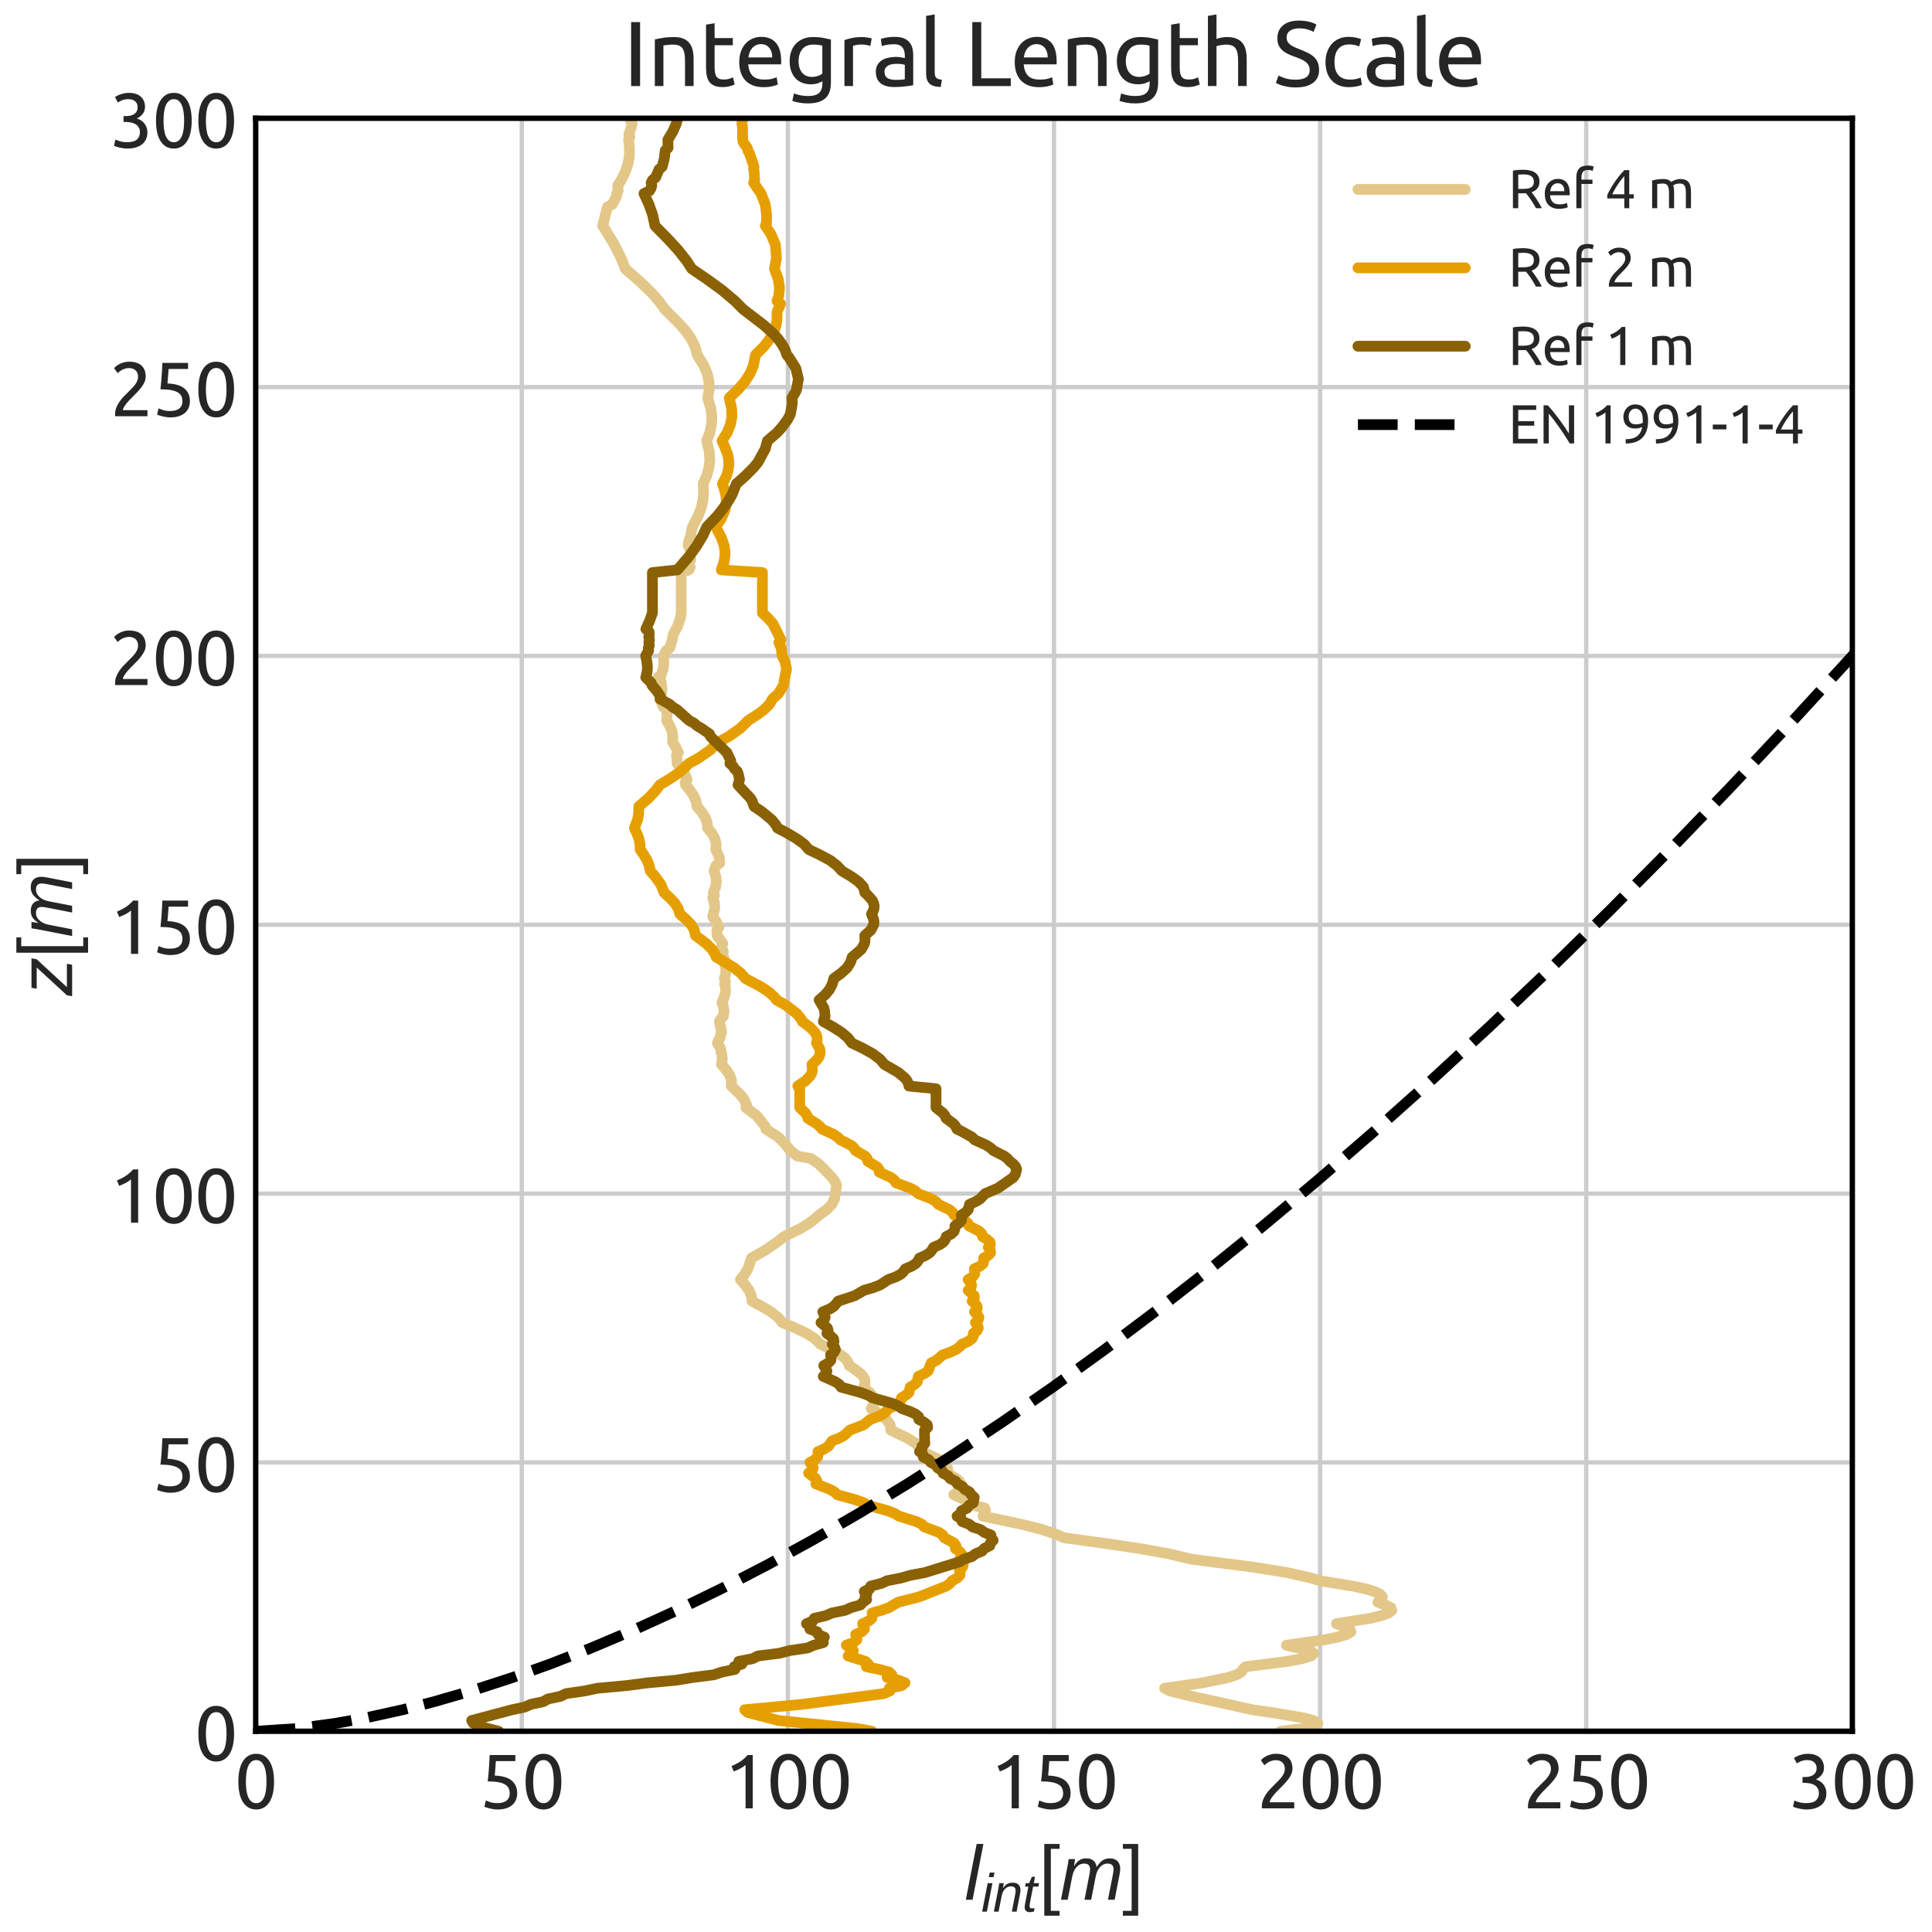 <?xml version="1.0" encoding="utf-8" standalone="no"?>
<!DOCTYPE svg PUBLIC "-//W3C//DTD SVG 1.1//EN"
  "http://www.w3.org/Graphics/SVG/1.1/DTD/svg11.dtd">
<svg xmlns:xlink="http://www.w3.org/1999/xlink" width="360pt" height="360pt" viewBox="0 0 360 360" xmlns="http://www.w3.org/2000/svg" version="1.1">
 <defs>
  <style type="text/css">*{stroke-linejoin: round; stroke-linecap: butt}</style>
 </defs>
 <g id="figure_1">
  <g id="patch_1">
   <path d="M 0 360 
L 360 360 
L 360 0 
L 0 0 
z
" style="fill: #ffffff"/>
  </g>
  <g id="axes_1">
   <g id="patch_2">
    <path d="M 47.644 322.594 
L 345.154 322.594 
L 345.154 22.036 
L 47.644 22.036 
z
" style="fill: #ffffff"/>
   </g>
   <g id="matplotlib.axis_1">
    <g id="xtick_1">
     <g id="line2d_1">
      <path d="M 47.644 322.594 
L 47.644 22.036 
" clip-path="url(#p29b3d9051a)" style="fill: none; stroke: #cccccc; stroke-width: 0.8; stroke-linecap: round"/>
     </g>
     <g id="line2d_2"/>
     <g id="text_1">
      <!-- 0 -->
      <g style="fill: #262626" transform="translate(43.696 336.957) scale(0.14 -0.14)">
       <defs>
        <path id="Ubuntu-30" d="M 320 2221 
Q 320 3334 713 3936 
Q 1107 4538 1805 4538 
Q 2502 4538 2896 3936 
Q 3290 3334 3290 2221 
Q 3290 1107 2896 505 
Q 2502 -96 1805 -96 
Q 1107 -96 713 505 
Q 320 1107 320 2221 
z
M 2662 2221 
Q 2662 2586 2620 2912 
Q 2579 3238 2480 3481 
Q 2381 3725 2214 3869 
Q 2048 4013 1805 4013 
Q 1562 4013 1395 3869 
Q 1229 3725 1129 3481 
Q 1030 3238 988 2912 
Q 947 2586 947 2221 
Q 947 1856 988 1529 
Q 1030 1203 1129 960 
Q 1229 717 1395 573 
Q 1562 429 1805 429 
Q 2048 429 2214 573 
Q 2381 717 2480 960 
Q 2579 1203 2620 1529 
Q 2662 1856 2662 2221 
z
" transform="scale(0.016)"/>
       </defs>
       <use xlink:href="#Ubuntu-30"/>
      </g>
     </g>
    </g>
    <g id="xtick_2">
     <g id="line2d_3">
      <path d="M 97.229 322.594 
L 97.229 22.036 
" clip-path="url(#p29b3d9051a)" style="fill: none; stroke: #cccccc; stroke-width: 0.8; stroke-linecap: round"/>
     </g>
     <g id="line2d_4"/>
     <g id="text_2">
      <!-- 50 -->
      <g style="fill: #262626" transform="translate(89.332 336.957) scale(0.14 -0.14)">
       <defs>
        <path id="Ubuntu-35" d="M 1274 2726 
Q 2240 2688 2691 2304 
Q 3142 1920 3142 1261 
Q 3142 966 3043 716 
Q 2944 467 2742 288 
Q 2541 109 2233 6 
Q 1926 -96 1504 -96 
Q 1338 -96 1165 -70 
Q 992 -45 845 -6 
Q 698 32 582 70 
Q 467 109 416 134 
L 531 653 
Q 640 602 886 518 
Q 1133 435 1491 435 
Q 1779 435 1974 499 
Q 2170 563 2291 672 
Q 2413 781 2467 925 
Q 2522 1069 2522 1229 
Q 2522 1472 2438 1661 
Q 2355 1850 2144 1978 
Q 1933 2106 1581 2173 
Q 1229 2240 691 2240 
Q 730 2554 752 2829 
Q 774 3104 793 3366 
Q 813 3629 825 3888 
Q 838 4147 851 4435 
L 2989 4435 
L 2989 3930 
L 1370 3930 
Q 1363 3834 1350 3670 
Q 1338 3507 1325 3331 
Q 1312 3155 1299 2988 
Q 1286 2822 1274 2726 
z
" transform="scale(0.016)"/>
       </defs>
       <use xlink:href="#Ubuntu-35"/>
       <use xlink:href="#Ubuntu-30" transform="translate(56.4 0)"/>
      </g>
     </g>
    </g>
    <g id="xtick_3">
     <g id="line2d_5">
      <path d="M 146.814 322.594 
L 146.814 22.036 
" clip-path="url(#p29b3d9051a)" style="fill: none; stroke: #cccccc; stroke-width: 0.8; stroke-linecap: round"/>
     </g>
     <g id="line2d_6"/>
     <g id="text_3">
      <!-- 100 -->
      <g style="fill: #262626" transform="translate(134.969 336.957) scale(0.14 -0.14)">
       <defs>
        <path id="Ubuntu-31" d="M 595 3520 
Q 960 3661 1305 3881 
Q 1651 4102 1939 4435 
L 2362 4435 
L 2362 0 
L 1766 0 
L 1766 3610 
Q 1690 3539 1578 3462 
Q 1466 3386 1334 3315 
Q 1203 3245 1059 3181 
Q 915 3117 781 3072 
L 595 3520 
z
" transform="scale(0.016)"/>
       </defs>
       <use xlink:href="#Ubuntu-31"/>
       <use xlink:href="#Ubuntu-30" transform="translate(56.4 0)"/>
       <use xlink:href="#Ubuntu-30" transform="translate(112.8 0)"/>
      </g>
     </g>
    </g>
    <g id="xtick_4">
     <g id="line2d_7">
      <path d="M 196.399 322.594 
L 196.399 22.036 
" clip-path="url(#p29b3d9051a)" style="fill: none; stroke: #cccccc; stroke-width: 0.8; stroke-linecap: round"/>
     </g>
     <g id="line2d_8"/>
     <g id="text_4">
      <!-- 150 -->
      <g style="fill: #262626" transform="translate(184.554 336.957) scale(0.14 -0.14)">
       <use xlink:href="#Ubuntu-31"/>
       <use xlink:href="#Ubuntu-35" transform="translate(56.4 0)"/>
       <use xlink:href="#Ubuntu-30" transform="translate(112.8 0)"/>
      </g>
     </g>
    </g>
    <g id="xtick_5">
     <g id="line2d_9">
      <path d="M 245.984 322.594 
L 245.984 22.036 
" clip-path="url(#p29b3d9051a)" style="fill: none; stroke: #cccccc; stroke-width: 0.8; stroke-linecap: round"/>
     </g>
     <g id="line2d_10"/>
     <g id="text_5">
      <!-- 200 -->
      <g style="fill: #262626" transform="translate(234.139 336.957) scale(0.14 -0.14)">
       <defs>
        <path id="Ubuntu-32" d="M 2989 3302 
Q 2989 3072 2896 2857 
Q 2803 2643 2649 2435 
Q 2496 2227 2304 2025 
Q 2112 1824 1920 1632 
Q 1811 1523 1667 1376 
Q 1523 1229 1395 1069 
Q 1267 909 1180 761 
Q 1094 614 1094 506 
L 3136 506 
L 3136 0 
L 448 0 
Q 442 38 442 76 
Q 442 115 442 147 
Q 442 448 541 707 
Q 640 966 800 1196 
Q 960 1427 1158 1632 
Q 1357 1837 1549 2029 
Q 1709 2182 1853 2332 
Q 1997 2483 2109 2633 
Q 2221 2784 2288 2944 
Q 2355 3104 2355 3283 
Q 2355 3475 2294 3609 
Q 2234 3744 2131 3833 
Q 2029 3923 1891 3964 
Q 1754 4006 1600 4006 
Q 1414 4006 1260 3955 
Q 1107 3904 985 3837 
Q 864 3770 781 3696 
Q 698 3622 653 3584 
L 358 4006 
Q 416 4070 531 4163 
Q 646 4256 806 4339 
Q 966 4422 1164 4480 
Q 1363 4538 1594 4538 
Q 2291 4538 2640 4214 
Q 2989 3891 2989 3302 
z
" transform="scale(0.016)"/>
       </defs>
       <use xlink:href="#Ubuntu-32"/>
       <use xlink:href="#Ubuntu-30" transform="translate(56.4 0)"/>
       <use xlink:href="#Ubuntu-30" transform="translate(112.8 0)"/>
      </g>
     </g>
    </g>
    <g id="xtick_6">
     <g id="line2d_11">
      <path d="M 295.569 322.594 
L 295.569 22.036 
" clip-path="url(#p29b3d9051a)" style="fill: none; stroke: #cccccc; stroke-width: 0.8; stroke-linecap: round"/>
     </g>
     <g id="line2d_12"/>
     <g id="text_6">
      <!-- 250 -->
      <g style="fill: #262626" transform="translate(283.724 336.957) scale(0.14 -0.14)">
       <use xlink:href="#Ubuntu-32"/>
       <use xlink:href="#Ubuntu-35" transform="translate(56.4 0)"/>
       <use xlink:href="#Ubuntu-30" transform="translate(112.8 0)"/>
      </g>
     </g>
    </g>
    <g id="xtick_7">
     <g id="line2d_13">
      <path d="M 345.154 322.594 
L 345.154 22.036 
" clip-path="url(#p29b3d9051a)" style="fill: none; stroke: #cccccc; stroke-width: 0.8; stroke-linecap: round"/>
     </g>
     <g id="line2d_14"/>
     <g id="text_7">
      <!-- 300 -->
      <g style="fill: #262626" transform="translate(333.309 336.957) scale(0.14 -0.14)">
       <defs>
        <path id="Ubuntu-33" d="M 1446 435 
Q 2016 435 2262 659 
Q 2509 883 2509 1261 
Q 2509 1504 2406 1670 
Q 2304 1837 2137 1936 
Q 1971 2035 1750 2076 
Q 1530 2118 1299 2118 
L 1146 2118 
L 1146 2605 
L 1357 2605 
Q 1517 2605 1686 2637 
Q 1856 2669 1997 2752 
Q 2138 2835 2227 2979 
Q 2317 3123 2317 3341 
Q 2317 3520 2253 3648 
Q 2189 3776 2083 3859 
Q 1978 3942 1840 3977 
Q 1702 4013 1549 4013 
Q 1242 4013 1027 3923 
Q 813 3834 666 3738 
L 435 4192 
Q 512 4243 630 4304 
Q 749 4365 896 4416 
Q 1043 4467 1212 4502 
Q 1382 4538 1568 4538 
Q 1920 4538 2176 4451 
Q 2432 4365 2598 4208 
Q 2765 4051 2848 3836 
Q 2931 3622 2931 3373 
Q 2931 3027 2732 2780 
Q 2534 2534 2253 2406 
Q 2426 2355 2586 2259 
Q 2746 2163 2864 2016 
Q 2982 1869 3056 1677 
Q 3130 1485 3130 1248 
Q 3130 960 3030 713 
Q 2931 467 2723 288 
Q 2515 109 2201 6 
Q 1888 -96 1459 -96 
Q 1293 -96 1117 -70 
Q 941 -45 787 -6 
Q 634 32 518 70 
Q 403 109 352 134 
L 467 653 
Q 576 602 829 518 
Q 1082 435 1446 435 
z
" transform="scale(0.016)"/>
       </defs>
       <use xlink:href="#Ubuntu-33"/>
       <use xlink:href="#Ubuntu-30" transform="translate(56.4 0)"/>
       <use xlink:href="#Ubuntu-30" transform="translate(112.8 0)"/>
      </g>
     </g>
    </g>
    <g id="text_8">
     <!-- $ l_{int} [m]$ -->
     <g style="fill: #262626" transform="translate(179.739 354.06) scale(0.14 -0.14)">
      <defs>
       <path id="LiberationSans-Italic-6c" d="M 103 0 
L 1003 4638 
L 1566 4638 
L 663 0 
L 103 0 
z
" transform="scale(0.016)"/>
       <path id="LiberationSans-Italic-69" d="M 897 4100 
L 1003 4638 
L 1566 4638 
L 1459 4100 
L 897 4100 
z
M 103 0 
L 759 3381 
L 1322 3381 
L 663 0 
L 103 0 
z
" transform="scale(0.016)"/>
       <path id="LiberationSans-Italic-6e" d="M 2241 0 
L 2634 2016 
Q 2691 2291 2691 2484 
Q 2691 3006 2131 3006 
Q 1738 3006 1438 2706 
Q 1138 2406 1038 1894 
L 669 0 
L 106 0 
L 625 2659 
Q 688 2956 747 3381 
L 1278 3381 
Q 1278 3347 1245 3139 
Q 1213 2931 1191 2803 
L 1200 2803 
Q 1459 3163 1720 3302 
Q 1981 3441 2341 3441 
Q 2803 3441 3036 3212 
Q 3269 2984 3269 2553 
Q 3269 2353 3203 2041 
L 2806 0 
L 2241 0 
z
" transform="scale(0.016)"/>
       <path id="LiberationSans-Italic-74" d="M 859 -63 
Q 594 -63 442 96 
Q 291 256 291 519 
Q 291 691 338 925 
L 731 2972 
L 341 2972 
L 422 3381 
L 819 3381 
L 1147 4138 
L 1522 4138 
L 1375 3381 
L 2000 3381 
L 1919 2972 
L 1294 2972 
L 903 956 
Q 866 769 866 659 
Q 866 384 1147 384 
Q 1278 384 1459 428 
L 1400 13 
Q 1091 -63 859 -63 
z
" transform="scale(0.016)"/>
       <path id="LiberationSans-5b" d="M 456 -1328 
L 456 4638 
L 1728 4638 
L 1728 4234 
L 1000 4234 
L 1000 -925 
L 1728 -925 
L 1728 -1328 
L 456 -1328 
z
" transform="scale(0.016)"/>
       <path id="LiberationSans-Italic-6d" d="M 2063 0 
L 2450 1981 
Q 2528 2372 2528 2525 
Q 2528 2759 2409 2882 
Q 2291 3006 2022 3006 
Q 1659 3006 1389 2697 
Q 1119 2388 1034 1888 
L 666 0 
L 106 0 
L 625 2659 
Q 688 2956 747 3381 
L 1278 3381 
Q 1278 3347 1245 3139 
Q 1213 2931 1191 2803 
L 1200 2803 
Q 1428 3159 1658 3300 
Q 1888 3441 2206 3441 
Q 2584 3441 2806 3255 
Q 3028 3069 3072 2716 
Q 3331 3122 3582 3281 
Q 3834 3441 4159 3441 
Q 4581 3441 4807 3212 
Q 5034 2984 5034 2553 
Q 5034 2353 4969 2041 
L 4572 0 
L 4016 0 
L 4403 1981 
Q 4481 2372 4481 2525 
Q 4481 2759 4362 2882 
Q 4244 3006 3975 3006 
Q 3613 3006 3344 2701 
Q 3075 2397 2988 1897 
L 2619 0 
L 2063 0 
z
" transform="scale(0.016)"/>
       <path id="LiberationSans-5d" d="M 50 -1328 
L 50 -925 
L 778 -925 
L 778 4234 
L 50 4234 
L 50 4638 
L 1322 4638 
L 1322 -1328 
L 50 -1328 
z
" transform="scale(0.016)"/>
      </defs>
      <use xlink:href="#LiberationSans-Italic-6c" transform="translate(0 0.531)"/>
      <use xlink:href="#LiberationSans-Italic-69" transform="translate(22.217 -15.317) scale(0.7)"/>
      <use xlink:href="#LiberationSans-Italic-6e" transform="translate(37.769 -15.317) scale(0.7)"/>
      <use xlink:href="#LiberationSans-Italic-74" transform="translate(76.699 -15.317) scale(0.7)"/>
      <use xlink:href="#LiberationSans-5b" transform="translate(98.789 0.531)"/>
      <use xlink:href="#LiberationSans-Italic-6d" transform="translate(126.572 0.531)"/>
      <use xlink:href="#LiberationSans-5d" transform="translate(209.873 0.531)"/>
     </g>
    </g>
   </g>
   <g id="matplotlib.axis_2">
    <g id="ytick_1">
     <g id="line2d_15">
      <path d="M 47.644 322.594 
L 345.154 322.594 
" clip-path="url(#p29b3d9051a)" style="fill: none; stroke: #cccccc; stroke-width: 0.8; stroke-linecap: round"/>
     </g>
     <g id="line2d_16"/>
     <g id="text_9">
      <!-- 0 -->
      <g style="fill: #262626" transform="translate(36.247 328.025) scale(0.14 -0.14)">
       <use xlink:href="#Ubuntu-30"/>
      </g>
     </g>
    </g>
    <g id="ytick_2">
     <g id="line2d_17">
      <path d="M 47.644 272.501 
L 345.154 272.501 
" clip-path="url(#p29b3d9051a)" style="fill: none; stroke: #cccccc; stroke-width: 0.8; stroke-linecap: round"/>
     </g>
     <g id="line2d_18"/>
     <g id="text_10">
      <!-- 50 -->
      <g style="fill: #262626" transform="translate(28.35 277.932) scale(0.14 -0.14)">
       <use xlink:href="#Ubuntu-35"/>
       <use xlink:href="#Ubuntu-30" transform="translate(56.4 0)"/>
      </g>
     </g>
    </g>
    <g id="ytick_3">
     <g id="line2d_19">
      <path d="M 47.644 222.408 
L 345.154 222.408 
" clip-path="url(#p29b3d9051a)" style="fill: none; stroke: #cccccc; stroke-width: 0.8; stroke-linecap: round"/>
     </g>
     <g id="line2d_20"/>
     <g id="text_11">
      <!-- 100 -->
      <g style="fill: #262626" transform="translate(20.453 227.839) scale(0.14 -0.14)">
       <use xlink:href="#Ubuntu-31"/>
       <use xlink:href="#Ubuntu-30" transform="translate(56.4 0)"/>
       <use xlink:href="#Ubuntu-30" transform="translate(112.8 0)"/>
      </g>
     </g>
    </g>
    <g id="ytick_4">
     <g id="line2d_21">
      <path d="M 47.644 172.315 
L 345.154 172.315 
" clip-path="url(#p29b3d9051a)" style="fill: none; stroke: #cccccc; stroke-width: 0.8; stroke-linecap: round"/>
     </g>
     <g id="line2d_22"/>
     <g id="text_12">
      <!-- 150 -->
      <g style="fill: #262626" transform="translate(20.453 177.746) scale(0.14 -0.14)">
       <use xlink:href="#Ubuntu-31"/>
       <use xlink:href="#Ubuntu-35" transform="translate(56.4 0)"/>
       <use xlink:href="#Ubuntu-30" transform="translate(112.8 0)"/>
      </g>
     </g>
    </g>
    <g id="ytick_5">
     <g id="line2d_23">
      <path d="M 47.644 122.222 
L 345.154 122.222 
" clip-path="url(#p29b3d9051a)" style="fill: none; stroke: #cccccc; stroke-width: 0.8; stroke-linecap: round"/>
     </g>
     <g id="line2d_24"/>
     <g id="text_13">
      <!-- 200 -->
      <g style="fill: #262626" transform="translate(20.453 127.653) scale(0.14 -0.14)">
       <use xlink:href="#Ubuntu-32"/>
       <use xlink:href="#Ubuntu-30" transform="translate(56.4 0)"/>
       <use xlink:href="#Ubuntu-30" transform="translate(112.8 0)"/>
      </g>
     </g>
    </g>
    <g id="ytick_6">
     <g id="line2d_25">
      <path d="M 47.644 72.129 
L 345.154 72.129 
" clip-path="url(#p29b3d9051a)" style="fill: none; stroke: #cccccc; stroke-width: 0.8; stroke-linecap: round"/>
     </g>
     <g id="line2d_26"/>
     <g id="text_14">
      <!-- 250 -->
      <g style="fill: #262626" transform="translate(20.453 77.56) scale(0.14 -0.14)">
       <use xlink:href="#Ubuntu-32"/>
       <use xlink:href="#Ubuntu-35" transform="translate(56.4 0)"/>
       <use xlink:href="#Ubuntu-30" transform="translate(112.8 0)"/>
      </g>
     </g>
    </g>
    <g id="ytick_7">
     <g id="line2d_27">
      <path d="M 47.644 22.036 
L 345.154 22.036 
" clip-path="url(#p29b3d9051a)" style="fill: none; stroke: #cccccc; stroke-width: 0.8; stroke-linecap: round"/>
     </g>
     <g id="line2d_28"/>
     <g id="text_15">
      <!-- 300 -->
      <g style="fill: #262626" transform="translate(20.453 27.468) scale(0.14 -0.14)">
       <use xlink:href="#Ubuntu-33"/>
       <use xlink:href="#Ubuntu-30" transform="translate(56.4 0)"/>
       <use xlink:href="#Ubuntu-30" transform="translate(112.8 0)"/>
      </g>
     </g>
    </g>
    <g id="text_16">
     <!-- $ z [m] $ -->
     <g style="fill: #262626" transform="translate(13.513 185.545) rotate(-90) scale(0.14 -0.14)">
      <defs>
       <path id="LiberationSans-Italic-7a" d="M -38 0 
L 34 428 
L 2353 2947 
L 584 2947 
L 663 3381 
L 3113 3381 
L 3038 2953 
L 719 434 
L 2659 434 
L 2581 0 
L -38 0 
z
" transform="scale(0.016)"/>
      </defs>
      <use xlink:href="#LiberationSans-Italic-7a" transform="translate(0 0.531)"/>
      <use xlink:href="#LiberationSans-5b" transform="translate(50 0.531)"/>
      <use xlink:href="#LiberationSans-Italic-6d" transform="translate(77.783 0.531)"/>
      <use xlink:href="#LiberationSans-5d" transform="translate(161.084 0.531)"/>
     </g>
    </g>
   </g>
   <g id="line2d_29">
    <path d="M 238.641 322.594 
L 242.82 322.093 
L 245.024 321.592 
L 245.569 321.091 
L 244.762 320.59 
L 242.866 320.089 
L 236.832 319.087 
L 233.362 318.586 
L 222.073 316.081 
L 217.986 315.08 
L 217.005 314.579 
L 224.078 313.577 
L 228.893 312.575 
L 230.398 312.074 
L 231.287 311.573 
L 231.582 311.072 
L 232.09 310.571 
L 239.921 309.569 
L 242.612 309.068 
L 244.284 308.567 
L 244.793 308.067 
L 244.065 307.566 
L 239.706 306.564 
L 246.72 305.562 
L 249.25 305.061 
L 250.914 304.56 
L 251.722 304.059 
L 251.494 303.558 
L 249.029 302.556 
L 255.299 301.554 
L 257.379 301.054 
L 258.777 300.553 
L 259.354 300.052 
L 259.147 299.551 
L 258.118 299.05 
L 256.742 298.549 
L 257.358 298.048 
L 257.588 297.547 
L 257.157 297.046 
L 256.095 296.545 
L 254.383 296.044 
L 252.032 295.543 
L 245.884 294.541 
L 244.318 294.041 
L 239.871 293.039 
L 233.693 292.037 
L 222.029 290.534 
L 217.791 289.532 
L 212.21 288.53 
L 205.436 287.528 
L 198.204 286.527 
L 197.16 286.026 
L 194.256 285.024 
L 190.3 284.022 
L 183.158 282.519 
L 183.515 282.018 
L 183.627 281.517 
L 183.484 281.016 
L 181.441 280.515 
L 180.766 280.015 
L 179.884 279.514 
L 177.704 278.512 
L 178.422 278.011 
L 178.894 277.51 
L 179.112 277.009 
L 179.036 276.508 
L 178.736 276.007 
L 178.176 275.506 
L 176.494 274.504 
L 176.632 274.003 
L 176.53 273.502 
L 176.216 273.002 
L 175.694 272.501 
L 174.997 272 
L 172.954 270.998 
L 171.88 270.497 
L 171.637 269.996 
L 170.704 268.994 
L 169.13 267.992 
L 165.973 266.489 
L 165.991 265.989 
L 165.864 265.488 
L 165.158 264.486 
L 163.912 263.484 
L 162.348 262.482 
L 162.86 261.48 
L 162.88 260.979 
L 162.762 260.478 
L 162.471 259.977 
L 162.041 259.476 
L 160.904 258.475 
L 161.121 257.974 
L 161.19 257.473 
L 161.094 256.972 
L 160.816 256.471 
L 160.384 255.97 
L 159.02 254.968 
L 158.235 254.467 
L 158.089 253.966 
L 157.785 253.465 
L 157.322 252.964 
L 155.913 251.962 
L 153.904 250.961 
L 152.839 250.46 
L 151.861 249.458 
L 150.303 248.456 
L 148.192 247.454 
L 145.783 246.452 
L 144.946 245.45 
L 143.672 244.449 
L 141.987 243.447 
L 140.123 242.445 
L 140.007 241.443 
L 139.579 240.441 
L 138.84 239.439 
L 137.969 238.437 
L 138.762 237.436 
L 139.345 236.434 
L 139.71 235.432 
L 139.999 234.43 
L 142.645 232.927 
L 144.822 231.424 
L 146.079 230.423 
L 149.169 228.92 
L 150.797 227.918 
L 152.062 226.916 
L 152.613 226.415 
L 154.025 225.413 
L 154.996 224.411 
L 155.507 223.41 
L 155.882 220.905 
L 155.726 220.404 
L 155.039 219.402 
L 153.592 217.899 
L 152.578 216.897 
L 151.144 215.896 
L 148.521 215.395 
L 147.282 214.393 
L 146.036 212.89 
L 145.025 211.888 
L 142.695 210.385 
L 142.592 209.884 
L 140.995 207.881 
L 138.973 206.378 
L 139.113 205.877 
L 138.671 204.875 
L 137.846 203.873 
L 136.277 202.371 
L 136.309 201.369 
L 135.989 200.367 
L 135.321 199.365 
L 134.435 198.363 
L 134.604 197.361 
L 134.48 196.359 
L 134.307 195.858 
L 134.269 195.357 
L 133.669 194.356 
L 133.857 193.855 
L 134.198 193.354 
L 134.248 192.853 
L 134.472 192.352 
L 134.045 190.348 
L 134.304 189.847 
L 134.791 189.346 
L 134.923 188.344 
L 134.73 187.343 
L 134.515 186.842 
L 134.933 185.84 
L 135.209 184.838 
L 135.158 183.836 
L 135.011 183.335 
L 135.178 182.834 
L 134.968 182.333 
L 135.252 181.331 
L 135.22 180.33 
L 134.876 179.328 
L 135.017 178.827 
L 134.738 178.326 
L 134.765 177.324 
L 134.49 176.322 
L 134.693 175.821 
L 133.612 174.318 
L 133.581 173.317 
L 133.944 172.816 
L 133.505 171.814 
L 132.792 170.812 
L 133.177 169.309 
L 133.134 168.307 
L 132.818 167.305 
L 133.126 166.805 
L 132.906 166.304 
L 133.337 165.302 
L 133.491 164.3 
L 133.366 163.298 
L 133.049 162.296 
L 133.413 161.294 
L 134.13 160.793 
L 134.03 159.792 
L 133.612 158.79 
L 133.366 158.289 
L 133.457 157.287 
L 133.217 156.285 
L 132.646 155.283 
L 131.844 154.281 
L 131.765 153.279 
L 131.394 152.278 
L 130.733 151.276 
L 129.874 150.274 
L 129.696 149.272 
L 129.264 148.27 
L 128.585 147.268 
L 127.744 146.266 
L 127.657 145.766 
L 128.042 145.265 
L 127.594 144.263 
L 126.935 143.261 
L 126.162 142.259 
L 126.138 141.257 
L 126.04 140.756 
L 126.416 140.255 
L 125.934 139.253 
L 125.312 138.252 
L 125.388 137.25 
L 125.212 136.248 
L 124.789 135.246 
L 124.207 134.244 
L 124.316 133.242 
L 124.2 132.24 
L 123.604 131.739 
L 122.969 130.237 
L 123.261 129.235 
L 123.348 128.233 
L 123.226 127.231 
L 123.088 126.73 
L 122.603 126.229 
L 123.207 125.728 
L 123.539 124.726 
L 123.689 123.725 
L 123.632 122.222 
L 124.145 121.22 
L 124.811 120.719 
L 125.265 119.216 
L 125.439 118.214 
L 126.247 116.712 
L 126.769 115.209 
L 126.935 114.207 
L 126.935 106.693 
L 128.367 106.192 
L 128.607 105.691 
L 128.331 105.19 
L 128.73 104.188 
L 128.458 103.687 
L 128.753 102.686 
L 128.242 101.684 
L 128.255 101.183 
L 128.711 99.68 
L 129.015 98.177 
L 130.084 96.173 
L 130.652 94.671 
L 130.997 93.168 
L 131.105 91.665 
L 131.021 90.162 
L 131.681 88.66 
L 132.101 87.157 
L 132.262 85.654 
L 132.158 84.151 
L 131.681 82.147 
L 132.25 80.645 
L 132.574 79.142 
L 132.644 77.639 
L 132.456 76.136 
L 131.868 74.133 
L 132.131 72.63 
L 132.105 71.127 
L 131.775 69.624 
L 131.147 68.121 
L 130.229 66.619 
L 129.908 66.118 
L 129.512 64.615 
L 128.781 63.112 
L 127.725 61.609 
L 126.357 60.107 
L 123.857 57.602 
L 122.772 56.099 
L 121.453 54.596 
L 119.385 52.593 
L 116.514 50.088 
L 115.733 48.084 
L 114.468 45.58 
L 112.643 42.574 
L 112.297 42.073 
L 113.194 38.567 
L 114.095 38.066 
L 114.882 36.563 
L 114.891 36.062 
L 115.183 35.561 
L 115.115 34.559 
L 115.761 33.557 
L 116.5 32.055 
L 117.006 30.552 
L 117.271 29.049 
L 117.291 27.546 
L 117.131 26.043 
L 117.37 25.542 
L 117.18 25.042 
L 117.677 23.539 
L 117.793 23.038 
L 117.514 22.537 
L 117.628 21.034 
L 117.507 19.531 
L 117.415 19.03 
L 116.979 18.529 
L 116.905 18.029 
L 117.568 16.526 
L 117.462 16.025 
L 117.761 15.023 
L 117.625 14.522 
L 117.721 14.021 
L 117.577 13.52 
L 117.267 13.019 
L 117.675 11.516 
L 117.945 10.014 
L 119.255 8.01 
L 120.284 6.006 
L 120.842 4.503 
L 121.191 3.001 
L 121.361 1.999 
L 122.896 -0.005 
L 123.555 -1 
L 123.555 -1 
" clip-path="url(#p29b3d9051a)" style="fill: none; stroke: #e3c789; stroke-width: 2; stroke-linecap: round"/>
   </g>
   <g id="line2d_30">
    <path d="M 162.452 322.594 
L 159.714 322.093 
L 145.066 320.59 
L 139.292 319.087 
L 138.765 318.586 
L 149.438 317.584 
L 164.687 315.581 
L 165.822 315.08 
L 165.711 314.579 
L 168.043 314.078 
L 168.636 313.577 
L 167.409 313.076 
L 165.315 312.575 
L 166.2 312.074 
L 165.695 311.573 
L 163.871 311.072 
L 161.428 310.571 
L 161.809 310.07 
L 161.263 309.569 
L 158.046 308.567 
L 158.847 308.067 
L 159.004 307.566 
L 157.695 306.564 
L 158.995 306.063 
L 159.659 305.562 
L 159.638 305.061 
L 159.43 304.56 
L 160.577 304.059 
L 161.076 303.558 
L 161.029 303.057 
L 160.728 302.556 
L 161.866 302.055 
L 162.463 301.554 
L 162.557 301.054 
L 162.508 300.553 
L 164.291 300.052 
L 165.65 299.551 
L 167.346 298.549 
L 171.295 297.547 
L 176.323 295.543 
L 177.029 295.042 
L 177.433 294.541 
L 178.352 294.041 
L 178.852 293.54 
L 178.918 293.039 
L 178.759 292.538 
L 179.327 292.037 
L 179.494 291.536 
L 179.267 291.035 
L 178.838 290.534 
L 179.222 290.033 
L 179.193 289.532 
L 178.703 289.031 
L 178.01 288.53 
L 178.123 288.029 
L 177.79 287.528 
L 175.936 286.527 
L 175.661 286.026 
L 174.93 285.525 
L 172.24 284.523 
L 171.768 284.022 
L 170.731 283.521 
L 167.537 282.519 
L 166.715 282.018 
L 165.444 281.517 
L 161.825 280.515 
L 160.901 280.015 
L 159.582 279.514 
L 156.019 278.512 
L 155.503 278.011 
L 154.621 277.51 
L 152.033 276.508 
L 152.224 276.007 
L 152.004 275.506 
L 150.671 274.504 
L 151.321 274.003 
L 151.534 273.502 
L 151.302 273.002 
L 150.925 272.501 
L 151.841 272 
L 152.346 271.499 
L 152.435 270.998 
L 152.405 270.497 
L 153.565 269.996 
L 154.355 269.495 
L 155.027 268.493 
L 156.342 267.992 
L 157.268 267.491 
L 158.356 266.489 
L 160.935 265.488 
L 162.179 264.486 
L 163.562 263.985 
L 164.561 263.484 
L 165.157 262.983 
L 165.551 262.482 
L 166.66 261.981 
L 167.387 261.48 
L 167.829 260.979 
L 167.968 260.478 
L 168.781 259.977 
L 169.369 259.476 
L 169.598 258.475 
L 170.427 257.974 
L 170.918 257.473 
L 171.124 256.471 
L 172.205 255.97 
L 172.934 255.469 
L 173.515 253.966 
L 174.513 253.465 
L 175.67 252.463 
L 177.066 251.962 
L 178.131 251.462 
L 178.812 250.961 
L 179.291 250.46 
L 180.4 249.959 
L 181.097 249.458 
L 181.37 248.957 
L 181.368 248.456 
L 182.056 247.955 
L 182.295 247.454 
L 182.117 246.953 
L 181.764 246.452 
L 182.272 245.951 
L 182.41 245.45 
L 182.077 244.949 
L 181.584 244.449 
L 182.052 243.948 
L 182.085 243.447 
L 181.725 242.946 
L 181.149 242.445 
L 181.557 241.944 
L 181.522 241.443 
L 180.41 240.441 
L 180.927 239.94 
L 181.039 239.439 
L 180.788 238.938 
L 180.388 238.437 
L 181.222 237.936 
L 181.61 237.436 
L 181.642 236.935 
L 181.561 236.434 
L 182.598 235.933 
L 183.199 235.432 
L 183.307 234.931 
L 183.286 234.43 
L 184.151 233.929 
L 184.58 233.428 
L 184.52 232.927 
L 184.157 232.426 
L 184.551 231.925 
L 184.458 231.424 
L 183.884 230.923 
L 183.074 230.423 
L 182.969 229.922 
L 182.481 229.421 
L 180.515 228.419 
L 180.338 227.918 
L 179.748 227.417 
L 177.777 226.415 
L 177.52 225.914 
L 176.929 225.413 
L 174.833 224.411 
L 174.424 223.91 
L 173.607 223.41 
L 171.087 222.408 
L 170.552 221.907 
L 169.633 221.406 
L 166.949 220.404 
L 166.66 219.903 
L 165.996 219.402 
L 163.832 218.4 
L 163.783 217.899 
L 163.388 217.398 
L 161.71 216.397 
L 161.595 215.896 
L 161.152 215.395 
L 159.407 214.393 
L 159.134 213.892 
L 158.54 213.391 
L 156.575 212.389 
L 156.09 211.888 
L 155.351 211.387 
L 153.165 210.385 
L 152.771 209.884 
L 152.171 209.384 
L 150.533 208.382 
L 150.397 207.881 
L 150.078 207.38 
L 149.016 206.378 
L 149.016 202.871 
L 148.659 202.371 
L 150.135 201.369 
L 151.047 200.367 
L 151.293 199.866 
L 151.384 199.365 
L 151.288 198.363 
L 152.333 197.361 
L 152.651 196.86 
L 152.811 196.359 
L 152.823 195.858 
L 152.705 195.357 
L 152.129 194.356 
L 152.266 193.855 
L 152.261 193.354 
L 152.13 192.853 
L 151.844 192.352 
L 150.867 191.35 
L 149.5 190.348 
L 149.273 189.847 
L 148.436 188.845 
L 146.487 187.343 
L 144.701 186.341 
L 144.35 185.84 
L 143.26 184.838 
L 141.736 183.836 
L 138.896 182.333 
L 138.032 181.331 
L 136.79 180.33 
L 134.311 178.827 
L 133.444 178.326 
L 133.267 177.825 
L 132.605 176.823 
L 131.599 175.821 
L 129.589 174.318 
L 129.376 173.317 
L 128.806 172.315 
L 127.835 171.313 
L 126.687 170.311 
L 126.376 169.309 
L 125.764 168.307 
L 124.815 167.305 
L 123.739 166.304 
L 123.138 164.801 
L 122.055 163.298 
L 121.177 162.296 
L 120.964 161.294 
L 120.564 160.292 
L 119.977 159.291 
L 119.283 158.289 
L 119.254 157.287 
L 119.053 156.285 
L 118.676 155.283 
L 118.213 154.281 
L 118.792 152.779 
L 118.989 151.777 
L 119.036 150.274 
L 120.785 148.771 
L 122.202 147.268 
L 122.95 146.266 
L 125.38 144.764 
L 126.786 143.762 
L 128.366 142.259 
L 130.181 141.257 
L 132.335 139.754 
L 133.881 138.252 
L 135.765 137.25 
L 137.895 135.747 
L 138.938 134.745 
L 139.416 134.244 
L 141.003 133.242 
L 142.361 132.24 
L 143.364 131.239 
L 143.951 130.237 
L 145.047 129.235 
L 145.973 127.732 
L 146.329 125.728 
L 146.562 124.726 
L 146.268 123.224 
L 145.751 122.222 
L 145.561 120.719 
L 145.133 119.717 
L 145.506 119.216 
L 144.014 116.211 
L 143.12 115.209 
L 142.068 114.207 
L 142.068 106.693 
L 134.403 106.192 
L 134.92 104.689 
L 135.078 103.687 
L 135.082 102.686 
L 134.931 101.684 
L 134.421 100.181 
L 133.359 98.177 
L 134.383 96.674 
L 135.045 95.172 
L 135.275 94.17 
L 135.337 93.168 
L 135.23 92.166 
L 134.961 91.164 
L 134.626 90.162 
L 135.376 88.66 
L 135.674 87.658 
L 135.806 86.656 
L 135.773 85.654 
L 135.578 84.652 
L 134.996 83.149 
L 134.537 82.147 
L 135.482 80.645 
L 136.102 79.142 
L 136.385 77.639 
L 136.33 76.136 
L 135.885 74.133 
L 137.485 72.63 
L 138.782 71.127 
L 139.752 69.624 
L 140.383 68.121 
L 140.677 66.619 
L 140.79 66.118 
L 142.306 64.615 
L 143.472 63.112 
L 144.275 61.609 
L 144.606 60.608 
L 144.777 59.606 
L 144.796 58.103 
L 145.451 56.6 
L 144.783 56.099 
L 145.128 55.097 
L 145.241 53.595 
L 145.035 52.092 
L 144.311 50.088 
L 144.684 48.084 
L 144.478 45.58 
L 143.623 43.576 
L 142.609 42.073 
L 142.824 41.572 
L 142.852 40.069 
L 142.59 38.066 
L 141.808 36.062 
L 140.43 34.058 
L 140.623 33.557 
L 140.526 32.055 
L 140.434 31.554 
L 140.499 31.053 
L 139.649 28.548 
L 139.353 28.047 
L 139.234 27.546 
L 138.505 26.544 
L 138.381 26.043 
L 138.354 23.539 
L 138.227 23.038 
L 138.332 22.537 
L 137.734 21.034 
L 137.761 20.533 
L 136.883 19.03 
L 136.546 18.529 
L 136.651 17.027 
L 136.657 15.524 
L 136.484 14.021 
L 135.989 12.017 
L 135.638 11.016 
L 135.744 10.515 
L 135.596 10.014 
L 136.112 8.511 
L 136.419 7.008 
L 136.519 5.505 
L 136.419 4.003 
L 136.063 1.999 
L 136.781 0.496 
L 137.277 -1 
L 137.277 -1 
" clip-path="url(#p29b3d9051a)" style="fill: none; stroke: #e69f00; stroke-width: 2; stroke-linecap: round"/>
   </g>
   <g id="line2d_31">
    <path d="M 92.894 322.594 
L 89.02 321.592 
L 88.184 321.091 
L 87.888 320.59 
L 95.416 318.586 
L 97.786 318.085 
L 98.898 317.584 
L 101.216 317.083 
L 102.11 316.582 
L 104.448 316.081 
L 105.469 315.581 
L 108.956 315.08 
L 111.334 314.579 
L 116.798 314.078 
L 120.627 313.577 
L 126.018 313.076 
L 129.084 312.575 
L 133.008 312.074 
L 134.471 311.573 
L 136.932 311.072 
L 136.804 310.571 
L 138.246 310.07 
L 137.663 309.569 
L 140.243 309.068 
L 141.228 308.567 
L 145.218 308.067 
L 147.148 307.566 
L 150.505 307.065 
L 151.625 306.564 
L 153.421 306.063 
L 153.215 305.562 
L 153.607 305.061 
L 152.426 304.56 
L 152.265 304.059 
L 150.915 303.558 
L 151.086 303.057 
L 150.269 302.556 
L 151.466 302.055 
L 151.732 301.554 
L 153.864 301.054 
L 155.039 300.553 
L 157.482 300.052 
L 158.607 299.551 
L 160.343 299.05 
L 160.779 298.549 
L 161.488 298.048 
L 161.188 297.547 
L 161.537 297.046 
L 161.043 296.545 
L 162.058 296.044 
L 162.248 295.543 
L 164.241 295.042 
L 165.313 294.541 
L 167.877 294.041 
L 169.616 293.54 
L 172.283 293.039 
L 178.773 291.035 
L 179.598 290.534 
L 181.121 290.033 
L 181.764 289.532 
L 182.981 289.031 
L 183.395 288.53 
L 184.438 288.029 
L 184.54 287.528 
L 185.058 287.028 
L 184.714 286.527 
L 184.631 286.026 
L 183.371 285.525 
L 182.721 285.024 
L 181.206 284.523 
L 180.6 284.022 
L 179.278 283.521 
L 179.137 283.02 
L 178.332 282.519 
L 179.04 282.018 
L 179.146 281.517 
L 180.221 281.016 
L 180.542 280.515 
L 181.35 280.015 
L 181.533 279.013 
L 180.954 278.512 
L 180.653 278.011 
L 179.739 277.51 
L 179.361 277.009 
L 178.384 276.508 
L 178.074 276.007 
L 177.031 275.506 
L 176.672 275.005 
L 175.707 274.504 
L 175.538 274.003 
L 174.701 273.502 
L 174.445 273.002 
L 173.441 272.501 
L 173.066 272 
L 172.038 271.499 
L 171.969 270.998 
L 171.348 270.497 
L 171.799 269.996 
L 171.791 269.495 
L 172.318 268.994 
L 172.266 267.491 
L 172.276 266.489 
L 172.859 265.989 
L 172.772 265.488 
L 172.145 264.987 
L 171.208 264.486 
L 171.171 263.985 
L 170.577 263.484 
L 169.49 262.983 
L 168.067 262.482 
L 167.381 261.981 
L 166.186 261.48 
L 162.63 260.478 
L 161.734 259.977 
L 160.375 259.476 
L 156.721 258.475 
L 156.398 257.974 
L 155.669 257.473 
L 153.407 256.471 
L 153.94 255.97 
L 154.086 255.469 
L 153.498 254.467 
L 154.365 253.966 
L 154.816 253.465 
L 154.878 252.964 
L 154.76 252.463 
L 155.417 251.962 
L 155.666 251.462 
L 155.477 250.961 
L 155.07 250.46 
L 155.404 249.959 
L 155.313 249.458 
L 154.792 248.957 
L 154.081 248.456 
L 154.325 247.955 
L 154.173 247.454 
L 152.982 246.452 
L 153.56 245.951 
L 153.754 245.45 
L 153.319 244.449 
L 154.533 243.948 
L 155.362 243.447 
L 156.201 242.445 
L 159.238 241.443 
L 160.982 240.441 
L 162.682 239.94 
L 163.981 239.439 
L 165.521 238.437 
L 166.894 237.936 
L 167.85 237.436 
L 168.359 236.935 
L 168.698 236.434 
L 169.889 235.933 
L 170.673 235.432 
L 171.082 234.931 
L 171.323 234.43 
L 172.475 233.929 
L 173.246 233.428 
L 173.671 232.927 
L 173.942 232.426 
L 175.115 231.925 
L 175.818 231.424 
L 176.16 230.923 
L 176.313 230.423 
L 177.258 229.922 
L 177.786 229.421 
L 177.942 228.92 
L 177.949 228.419 
L 178.732 227.918 
L 179.148 227.417 
L 179.203 226.916 
L 179.137 226.415 
L 179.909 225.914 
L 180.404 225.413 
L 180.668 224.411 
L 181.786 223.91 
L 182.607 223.41 
L 183.571 222.408 
L 185.93 221.406 
L 188.808 219.402 
L 189.157 218.901 
L 189.442 217.899 
L 189.253 217.398 
L 188.817 216.897 
L 188.179 216.397 
L 187.745 215.896 
L 187.091 215.395 
L 185.115 214.393 
L 184.565 213.892 
L 183.793 213.391 
L 181.605 212.389 
L 181.124 211.888 
L 179.327 210.886 
L 178.306 210.385 
L 178.081 209.884 
L 177.664 209.384 
L 176.293 208.382 
L 176.087 207.881 
L 175.676 207.38 
L 174.412 206.378 
L 174.412 202.871 
L 169.373 202.371 
L 169.257 201.87 
L 169.004 201.369 
L 168.613 200.868 
L 167.416 199.866 
L 165.717 198.864 
L 164.81 198.363 
L 163.966 197.361 
L 162.628 196.359 
L 160.826 195.357 
L 158.737 194.356 
L 157.965 193.354 
L 156.776 192.352 
L 155.195 191.35 
L 153.428 190.348 
L 153.737 189.346 
L 153.641 188.344 
L 153.521 187.844 
L 152.638 186.341 
L 153.774 185.339 
L 154.599 184.337 
L 155.093 183.335 
L 155.371 182.333 
L 156.749 181.331 
L 157.843 180.33 
L 158.468 179.328 
L 158.803 178.326 
L 160.002 177.324 
L 160.546 176.823 
L 161.083 175.821 
L 161.177 175.32 
L 161.147 174.318 
L 162.275 173.317 
L 162.788 172.315 
L 162.851 171.814 
L 162.785 171.313 
L 162.385 170.311 
L 162.685 169.81 
L 162.853 169.309 
L 162.889 168.808 
L 162.79 168.307 
L 162.555 167.806 
L 161.681 166.805 
L 161.15 166.304 
L 160.9 165.302 
L 160.001 164.3 
L 158.583 163.298 
L 156.893 162.296 
L 155.963 161.294 
L 154.653 160.292 
L 152.775 159.291 
L 150.702 158.289 
L 149.833 157.287 
L 148.45 156.285 
L 146.768 155.283 
L 144.867 154.281 
L 144.637 153.78 
L 143.819 152.779 
L 142.012 151.276 
L 140.518 150.274 
L 140.154 149.272 
L 139.863 148.771 
L 137.521 146.266 
L 137.802 145.265 
L 137.578 144.263 
L 137.403 143.762 
L 136.866 143.261 
L 136.586 142.76 
L 136.001 142.259 
L 136.167 141.758 
L 135.454 140.255 
L 132.889 137.751 
L 132.397 137.25 
L 132.197 136.749 
L 130.743 135.747 
L 129.887 135.246 
L 129.319 134.745 
L 128.398 134.244 
L 126.157 132.24 
L 125.336 131.739 
L 124.783 131.239 
L 122.981 130.237 
L 123.046 129.736 
L 122.381 128.734 
L 121.519 127.732 
L 121.337 127.231 
L 120.329 126.229 
L 120.578 125.227 
L 120.643 124.226 
L 120.525 123.224 
L 120.308 122.222 
L 120.862 121.22 
L 120.803 120.719 
L 120.994 120.218 
L 120.896 119.717 
L 121.019 119.216 
L 120.884 118.715 
L 120.987 118.214 
L 120.941 117.713 
L 120.35 117.213 
L 121.031 115.71 
L 121.571 114.207 
L 121.571 106.693 
L 126.221 106.192 
L 128.385 103.687 
L 129.826 101.684 
L 131.023 99.68 
L 131.697 98.177 
L 133.616 96.173 
L 134.799 94.671 
L 135.836 93.168 
L 136.399 92.166 
L 137.208 90.162 
L 138.898 88.66 
L 140.394 87.157 
L 141.227 86.155 
L 142.588 83.65 
L 142.995 82.147 
L 144.765 80.645 
L 145.659 79.643 
L 146.779 78.14 
L 147.287 77.138 
L 147.641 75.134 
L 147.563 74.133 
L 148.184 73.131 
L 148.419 72.63 
L 148.769 70.626 
L 148.293 68.622 
L 147.028 66.619 
L 146.611 66.118 
L 146.263 65.116 
L 145.683 64.114 
L 144.963 63.112 
L 144.026 62.11 
L 142.358 60.608 
L 138.439 57.602 
L 136.959 56.099 
L 134.579 54.095 
L 131.835 52.092 
L 128.899 50.088 
L 127.928 48.585 
L 126.346 46.582 
L 124.511 44.578 
L 122.045 42.073 
L 121.618 40.069 
L 120.913 38.066 
L 119.995 36.062 
L 121.021 35.561 
L 121.328 35.06 
L 121.441 34.559 
L 121.327 34.058 
L 121.584 33.557 
L 122.173 33.056 
L 122.799 31.554 
L 123.395 31.053 
L 123.783 29.55 
L 123.952 28.047 
L 124.485 27.546 
L 124.446 26.043 
L 125.356 24.541 
L 126.018 23.038 
L 126.413 21.535 
L 126.529 20.032 
L 127.195 19.531 
L 126.998 18.029 
L 127.449 16.526 
L 127.602 15.023 
L 127.452 13.52 
L 127.007 12.017 
L 126.284 10.515 
L 126.778 10.014 
L 126.731 8.511 
L 126.466 7.008 
L 125.99 5.505 
L 125.315 4.003 
L 124.201 1.999 
L 124.264 -0.005 
L 124.221 -1 
L 124.221 -1 
" clip-path="url(#p29b3d9051a)" style="fill: none; stroke: #8a6104; stroke-width: 2; stroke-linecap: round"/>
   </g>
   <g id="line2d_32">
    <path d="M 47.644 322.594 
L 55.349 322.093 
L 62.7 321.091 
L 68.203 320.089 
L 75.026 318.586 
L 80.895 317.083 
L 87.818 315.08 
L 95.522 312.575 
L 102.501 310.07 
L 110.19 307.065 
L 118.458 303.558 
L 126.148 300.052 
L 134.386 296.044 
L 143.092 291.536 
L 151.316 287.028 
L 159.99 282.018 
L 169.062 276.508 
L 177.719 270.998 
L 186.761 264.987 
L 196.149 258.475 
L 205.853 251.462 
L 215.844 243.948 
L 225.468 236.434 
L 235.38 228.419 
L 245.556 219.903 
L 255.979 210.886 
L 266.63 201.369 
L 277.495 191.35 
L 288.56 180.831 
L 299.813 169.81 
L 311.244 158.289 
L 322.367 146.767 
L 333.673 134.745 
L 345.154 122.222 
L 345.608 121.721 
L 345.608 121.721 
" clip-path="url(#p29b3d9051a)" style="fill: none; stroke-dasharray: 7.4,3.2; stroke-dashoffset: 0; stroke: #000000; stroke-width: 2"/>
   </g>
   <g id="patch_3">
    <path d="M 47.644 322.594 
L 47.644 22.036 
" style="fill: none; stroke: #000000; stroke-linejoin: miter; stroke-linecap: square"/>
   </g>
   <g id="patch_4">
    <path d="M 345.154 322.594 
L 345.154 22.036 
" style="fill: none; stroke: #000000; stroke-linejoin: miter; stroke-linecap: square"/>
   </g>
   <g id="patch_5">
    <path d="M 47.644 322.594 
L 345.154 322.594 
" style="fill: none; stroke: #000000; stroke-linejoin: miter; stroke-linecap: square"/>
   </g>
   <g id="patch_6">
    <path d="M 47.644 22.036 
L 345.154 22.036 
" style="fill: none; stroke: #000000; stroke-linejoin: miter; stroke-linecap: square"/>
   </g>
   <g id="text_17">
    <!-- Integral Length Scale -->
    <g style="fill: #262626" transform="translate(116.123 16.036) scale(0.168 -0.168)">
     <defs>
      <path id="Ubuntu-49" d="M 550 4435 
L 1171 4435 
L 1171 0 
L 550 0 
L 550 4435 
z
" transform="scale(0.016)"/>
      <path id="Ubuntu-6e" d="M 512 3232 
Q 717 3283 1056 3340 
Q 1395 3398 1837 3398 
Q 2234 3398 2496 3286 
Q 2758 3174 2915 2972 
Q 3072 2771 3136 2489 
Q 3200 2208 3200 1869 
L 3200 0 
L 2605 0 
L 2605 1741 
Q 2605 2048 2563 2265 
Q 2522 2483 2426 2617 
Q 2330 2752 2170 2813 
Q 2010 2874 1773 2874 
Q 1677 2874 1574 2867 
Q 1472 2861 1379 2851 
Q 1286 2842 1212 2829 
Q 1139 2816 1107 2810 
L 1107 0 
L 512 0 
L 512 3232 
z
" transform="scale(0.016)"/>
      <path id="Ubuntu-74" d="M 1069 3328 
L 2330 3328 
L 2330 2829 
L 1069 2829 
L 1069 1293 
Q 1069 1043 1107 880 
Q 1146 717 1222 624 
Q 1299 531 1414 492 
Q 1530 454 1683 454 
Q 1952 454 2115 515 
Q 2278 576 2342 602 
L 2458 109 
Q 2368 64 2144 -3 
Q 1920 -70 1632 -70 
Q 1293 -70 1072 16 
Q 851 102 716 275 
Q 582 448 528 701 
Q 474 954 474 1286 
L 474 4256 
L 1069 4358 
L 1069 3328 
z
" transform="scale(0.016)"/>
      <path id="Ubuntu-65" d="M 326 1658 
Q 326 2099 454 2428 
Q 582 2758 793 2976 
Q 1005 3194 1280 3302 
Q 1555 3411 1843 3411 
Q 2515 3411 2873 2992 
Q 3232 2573 3232 1715 
Q 3232 1677 3232 1616 
Q 3232 1555 3226 1504 
L 947 1504 
Q 986 986 1248 717 
Q 1510 448 2067 448 
Q 2381 448 2595 502 
Q 2810 557 2918 608 
L 3002 109 
Q 2893 51 2621 -13 
Q 2349 -77 2003 -77 
Q 1568 -77 1251 54 
Q 934 186 729 416 
Q 525 646 425 963 
Q 326 1280 326 1658 
z
M 2611 1984 
Q 2618 2387 2410 2646 
Q 2202 2906 1837 2906 
Q 1632 2906 1475 2826 
Q 1318 2746 1209 2618 
Q 1101 2490 1040 2323 
Q 979 2157 960 1984 
L 2611 1984 
z
" transform="scale(0.016)"/>
      <path id="Ubuntu-67" d="M 2598 333 
Q 2522 282 2301 202 
Q 2080 122 1786 122 
Q 1485 122 1219 218 
Q 954 314 755 515 
Q 557 717 441 1017 
Q 326 1318 326 1734 
Q 326 2099 435 2403 
Q 544 2707 752 2928 
Q 960 3149 1261 3273 
Q 1562 3398 1939 3398 
Q 2355 3398 2665 3337 
Q 2976 3277 3187 3226 
L 3187 256 
Q 3187 -512 2790 -857 
Q 2394 -1203 1587 -1203 
Q 1274 -1203 995 -1152 
Q 717 -1101 512 -1030 
L 621 -512 
Q 800 -582 1059 -636 
Q 1318 -691 1600 -691 
Q 2131 -691 2364 -480 
Q 2598 -269 2598 192 
L 2598 333 
z
M 2592 2803 
Q 2502 2829 2352 2851 
Q 2202 2874 1946 2874 
Q 1466 2874 1206 2560 
Q 947 2246 947 1728 
Q 947 1440 1020 1235 
Q 1094 1030 1219 896 
Q 1344 762 1507 698 
Q 1670 634 1843 634 
Q 2080 634 2278 701 
Q 2477 768 2592 858 
L 2592 2803 
z
" transform="scale(0.016)"/>
      <path id="Ubuntu-72" d="M 1741 3398 
Q 1818 3398 1917 3388 
Q 2016 3379 2112 3363 
Q 2208 3347 2288 3331 
Q 2368 3315 2406 3302 
L 2304 2784 
Q 2234 2810 2070 2845 
Q 1907 2880 1651 2880 
Q 1485 2880 1321 2845 
Q 1158 2810 1107 2797 
L 1107 0 
L 512 0 
L 512 3187 
Q 723 3264 1036 3331 
Q 1350 3398 1741 3398 
z
" transform="scale(0.016)"/>
      <path id="Ubuntu-61" d="M 1638 429 
Q 1850 429 2013 438 
Q 2176 448 2285 474 
L 2285 1466 
Q 2221 1498 2077 1520 
Q 1933 1542 1728 1542 
Q 1594 1542 1443 1523 
Q 1293 1504 1168 1443 
Q 1043 1382 960 1276 
Q 877 1171 877 998 
Q 877 678 1081 553 
Q 1286 429 1638 429 
z
M 1587 3411 
Q 1946 3411 2192 3318 
Q 2438 3226 2588 3056 
Q 2739 2886 2803 2652 
Q 2867 2419 2867 2138 
L 2867 58 
Q 2790 45 2652 22 
Q 2515 0 2342 -19 
Q 2170 -38 1968 -54 
Q 1766 -70 1568 -70 
Q 1286 -70 1049 -12 
Q 813 45 640 169 
Q 467 294 371 499 
Q 275 704 275 992 
Q 275 1267 387 1465 
Q 499 1664 691 1785 
Q 883 1907 1139 1964 
Q 1395 2022 1677 2022 
Q 1766 2022 1862 2012 
Q 1958 2003 2044 1987 
Q 2131 1971 2195 1958 
Q 2259 1946 2285 1939 
L 2285 2106 
Q 2285 2253 2253 2397 
Q 2221 2541 2137 2653 
Q 2054 2765 1910 2832 
Q 1766 2899 1536 2899 
Q 1242 2899 1021 2857 
Q 800 2816 691 2771 
L 621 3264 
Q 736 3315 1005 3363 
Q 1274 3411 1587 3411 
z
" transform="scale(0.016)"/>
      <path id="Ubuntu-6c" d="M 1510 -64 
Q 960 -51 729 173 
Q 499 397 499 870 
L 499 4864 
L 1094 4966 
L 1094 966 
Q 1094 819 1120 723 
Q 1146 627 1203 569 
Q 1261 512 1357 483 
Q 1453 454 1594 435 
L 1510 -64 
z
" transform="scale(0.016)"/>
      <path id="Ubuntu-20" transform="scale(0.016)"/>
      <path id="Ubuntu-4c" d="M 3219 538 
L 3219 0 
L 550 0 
L 550 4435 
L 1171 4435 
L 1171 538 
L 3219 538 
z
" transform="scale(0.016)"/>
      <path id="Ubuntu-68" d="M 512 0 
L 512 4864 
L 1107 4966 
L 1107 3264 
Q 1274 3328 1462 3363 
Q 1651 3398 1837 3398 
Q 2234 3398 2496 3286 
Q 2758 3174 2915 2972 
Q 3072 2771 3136 2489 
Q 3200 2208 3200 1869 
L 3200 0 
L 2605 0 
L 2605 1741 
Q 2605 2048 2563 2265 
Q 2522 2483 2426 2617 
Q 2330 2752 2170 2813 
Q 2010 2874 1773 2874 
Q 1677 2874 1574 2861 
Q 1472 2848 1379 2832 
Q 1286 2816 1212 2797 
Q 1139 2778 1107 2765 
L 1107 0 
L 512 0 
z
" transform="scale(0.016)"/>
      <path id="Ubuntu-53" d="M 1581 442 
Q 2554 442 2554 1107 
Q 2554 1312 2467 1456 
Q 2381 1600 2233 1705 
Q 2086 1811 1897 1888 
Q 1709 1965 1498 2042 
Q 1254 2125 1036 2230 
Q 819 2336 659 2480 
Q 499 2624 406 2822 
Q 314 3021 314 3302 
Q 314 3885 710 4211 
Q 1107 4538 1805 4538 
Q 2208 4538 2537 4451 
Q 2867 4365 3021 4262 
L 2822 3757 
Q 2688 3840 2422 3920 
Q 2157 4000 1805 4000 
Q 1626 4000 1472 3961 
Q 1318 3923 1203 3846 
Q 1088 3770 1021 3651 
Q 954 3533 954 3373 
Q 954 3194 1024 3072 
Q 1094 2950 1222 2857 
Q 1350 2765 1520 2688 
Q 1690 2611 1894 2534 
Q 2182 2419 2422 2304 
Q 2662 2189 2838 2029 
Q 3014 1869 3110 1648 
Q 3206 1427 3206 1114 
Q 3206 531 2780 217 
Q 2355 -96 1581 -96 
Q 1318 -96 1097 -61 
Q 877 -26 704 22 
Q 531 70 406 124 
Q 282 179 211 218 
L 397 730 
Q 544 646 845 544 
Q 1146 442 1581 442 
z
" transform="scale(0.016)"/>
      <path id="Ubuntu-63" d="M 1958 -77 
Q 1555 -77 1251 51 
Q 947 179 739 409 
Q 531 640 428 957 
Q 326 1274 326 1658 
Q 326 2042 438 2362 
Q 550 2682 755 2915 
Q 960 3149 1257 3280 
Q 1555 3411 1920 3411 
Q 2144 3411 2368 3372 
Q 2592 3334 2797 3251 
L 2662 2746 
Q 2528 2810 2352 2848 
Q 2176 2886 1978 2886 
Q 1478 2886 1212 2572 
Q 947 2259 947 1658 
Q 947 1389 1008 1165 
Q 1069 941 1200 781 
Q 1331 621 1536 534 
Q 1741 448 2035 448 
Q 2272 448 2464 493 
Q 2656 538 2765 589 
L 2848 90 
Q 2797 58 2701 29 
Q 2605 0 2483 -22 
Q 2362 -45 2224 -61 
Q 2086 -77 1958 -77 
z
" transform="scale(0.016)"/>
     </defs>
     <use xlink:href="#Ubuntu-49"/>
     <use xlink:href="#Ubuntu-6e" transform="translate(26.9 0)"/>
     <use xlink:href="#Ubuntu-74" transform="translate(84.3 0)"/>
     <use xlink:href="#Ubuntu-65" transform="translate(123.5 0)"/>
     <use xlink:href="#Ubuntu-67" transform="translate(179.4 0)"/>
     <use xlink:href="#Ubuntu-72" transform="translate(237.2 0)"/>
     <use xlink:href="#Ubuntu-61" transform="translate(275.8 0)"/>
     <use xlink:href="#Ubuntu-6c" transform="translate(328 0)"/>
     <use xlink:href="#Ubuntu-20" transform="translate(355.3 0)"/>
     <use xlink:href="#Ubuntu-4c" transform="translate(378.4 0)"/>
     <use xlink:href="#Ubuntu-65" transform="translate(429.05 0)"/>
     <use xlink:href="#Ubuntu-6e" transform="translate(484.95 0)"/>
     <use xlink:href="#Ubuntu-67" transform="translate(542.35 0)"/>
     <use xlink:href="#Ubuntu-74" transform="translate(600.15 0)"/>
     <use xlink:href="#Ubuntu-68" transform="translate(640.35 0)"/>
     <use xlink:href="#Ubuntu-20" transform="translate(697.45 0)"/>
     <use xlink:href="#Ubuntu-53" transform="translate(720.55 0)"/>
     <use xlink:href="#Ubuntu-63" transform="translate(773.75 0)"/>
     <use xlink:href="#Ubuntu-61" transform="translate(820.25 0)"/>
     <use xlink:href="#Ubuntu-6c" transform="translate(872.45 0)"/>
     <use xlink:href="#Ubuntu-65" transform="translate(899.75 0)"/>
    </g>
   </g>
   <g id="legend_1">
    <g id="line2d_33">
     <path d="M 253.031 35.295 
L 263.031 35.295 
L 273.031 35.295 
" style="fill: none; stroke: #e3c789; stroke-width: 2; stroke-linecap: round"/>
    </g>
    <g id="text_18">
     <!-- Ref 4 m -->
     <g style="fill: #262626" transform="translate(281.031 38.795) scale(0.1 -0.1)">
      <defs>
       <path id="Ubuntu-52" d="M 2720 1856 
Q 2822 1728 2979 1520 
Q 3136 1312 3302 1059 
Q 3469 806 3632 531 
Q 3795 256 3910 0 
L 3232 0 
Q 3104 243 2953 492 
Q 2803 742 2649 969 
Q 2496 1197 2345 1395 
Q 2195 1594 2074 1741 
Q 1990 1734 1904 1734 
Q 1818 1734 1728 1734 
L 1171 1734 
L 1171 0 
L 550 0 
L 550 4371 
Q 813 4435 1136 4457 
Q 1459 4480 1728 4480 
Q 2662 4480 3152 4128 
Q 3642 3776 3642 3078 
Q 3642 2637 3408 2323 
Q 3174 2010 2720 1856 
z
M 1779 3936 
Q 1382 3936 1171 3917 
L 1171 2246 
L 1613 2246 
Q 1933 2246 2189 2278 
Q 2445 2310 2621 2400 
Q 2797 2490 2893 2653 
Q 2989 2816 2989 3085 
Q 2989 3334 2893 3500 
Q 2797 3667 2633 3763 
Q 2470 3859 2249 3897 
Q 2029 3936 1779 3936 
z
" transform="scale(0.016)"/>
       <path id="Ubuntu-66" d="M 1811 4966 
Q 2074 4966 2262 4928 
Q 2451 4890 2528 4858 
L 2419 4346 
Q 2342 4384 2201 4419 
Q 2061 4454 1856 4454 
Q 1440 4454 1273 4227 
Q 1107 4000 1107 3616 
L 1107 3328 
L 2387 3328 
L 2387 2829 
L 1107 2829 
L 1107 0 
L 512 0 
L 512 3629 
Q 512 4269 825 4617 
Q 1139 4966 1811 4966 
z
" transform="scale(0.016)"/>
       <path id="Ubuntu-34" d="M 256 1536 
Q 378 1818 589 2192 
Q 800 2566 1065 2963 
Q 1331 3360 1635 3744 
Q 1939 4128 2246 4435 
L 2816 4435 
L 2816 1619 
L 3341 1619 
L 3341 1133 
L 2816 1133 
L 2816 0 
L 2240 0 
L 2240 1133 
L 256 1133 
L 256 1536 
z
M 2240 3731 
Q 2048 3526 1853 3273 
Q 1658 3021 1472 2745 
Q 1286 2470 1123 2182 
Q 960 1894 832 1619 
L 2240 1619 
L 2240 3731 
z
" transform="scale(0.016)"/>
       <path id="Ubuntu-6d" d="M 512 3232 
Q 717 3283 1053 3340 
Q 1389 3398 1830 3398 
Q 2150 3398 2368 3312 
Q 2586 3226 2733 3059 
Q 2778 3091 2874 3148 
Q 2970 3206 3110 3260 
Q 3251 3315 3424 3356 
Q 3597 3398 3795 3398 
Q 4179 3398 4422 3286 
Q 4666 3174 4803 2969 
Q 4941 2765 4989 2483 
Q 5037 2202 5037 1869 
L 5037 0 
L 4442 0 
L 4442 1741 
Q 4442 2035 4413 2246 
Q 4384 2458 4304 2598 
Q 4224 2739 4086 2806 
Q 3949 2874 3731 2874 
Q 3430 2874 3235 2794 
Q 3040 2714 2970 2650 
Q 3021 2483 3046 2284 
Q 3072 2086 3072 1869 
L 3072 0 
L 2477 0 
L 2477 1741 
Q 2477 2035 2445 2246 
Q 2413 2458 2333 2598 
Q 2253 2739 2115 2806 
Q 1978 2874 1766 2874 
Q 1677 2874 1574 2867 
Q 1472 2861 1379 2851 
Q 1286 2842 1209 2829 
Q 1133 2816 1107 2810 
L 1107 0 
L 512 0 
L 512 3232 
z
" transform="scale(0.016)"/>
      </defs>
      <use xlink:href="#Ubuntu-52"/>
      <use xlink:href="#Ubuntu-65" transform="translate(62.9 0)"/>
      <use xlink:href="#Ubuntu-66" transform="translate(118.8 0)"/>
      <use xlink:href="#Ubuntu-20" transform="translate(157.4 0)"/>
      <use xlink:href="#Ubuntu-34" transform="translate(180.5 0)"/>
      <use xlink:href="#Ubuntu-20" transform="translate(236.9 0)"/>
      <use xlink:href="#Ubuntu-6d" transform="translate(260 0)"/>
     </g>
    </g>
    <g id="line2d_34">
     <path d="M 253.031 49.905 
L 263.031 49.905 
L 273.031 49.905 
" style="fill: none; stroke: #e69f00; stroke-width: 2; stroke-linecap: round"/>
    </g>
    <g id="text_19">
     <!-- Ref 2 m -->
     <g style="fill: #262626" transform="translate(281.031 53.405) scale(0.1 -0.1)">
      <use xlink:href="#Ubuntu-52"/>
      <use xlink:href="#Ubuntu-65" transform="translate(62.9 0)"/>
      <use xlink:href="#Ubuntu-66" transform="translate(118.8 0)"/>
      <use xlink:href="#Ubuntu-20" transform="translate(157.4 0)"/>
      <use xlink:href="#Ubuntu-32" transform="translate(180.5 0)"/>
      <use xlink:href="#Ubuntu-20" transform="translate(236.9 0)"/>
      <use xlink:href="#Ubuntu-6d" transform="translate(260 0)"/>
     </g>
    </g>
    <g id="line2d_35">
     <path d="M 253.031 64.514 
L 263.031 64.514 
L 273.031 64.514 
" style="fill: none; stroke: #8a6104; stroke-width: 2; stroke-linecap: round"/>
    </g>
    <g id="text_20">
     <!-- Ref 1 m -->
     <g style="fill: #262626" transform="translate(281.031 68.014) scale(0.1 -0.1)">
      <use xlink:href="#Ubuntu-52"/>
      <use xlink:href="#Ubuntu-65" transform="translate(62.9 0)"/>
      <use xlink:href="#Ubuntu-66" transform="translate(118.8 0)"/>
      <use xlink:href="#Ubuntu-20" transform="translate(157.4 0)"/>
      <use xlink:href="#Ubuntu-31" transform="translate(180.5 0)"/>
      <use xlink:href="#Ubuntu-20" transform="translate(236.9 0)"/>
      <use xlink:href="#Ubuntu-6d" transform="translate(260 0)"/>
     </g>
    </g>
    <g id="line2d_36">
     <path d="M 253.031 79.123 
L 263.031 79.123 
L 273.031 79.123 
" style="fill: none; stroke-dasharray: 7.4,3.2; stroke-dashoffset: 0; stroke: #000000; stroke-width: 2"/>
    </g>
    <g id="text_21">
     <!-- EN 1991-1-4 -->
     <g style="fill: #262626" transform="translate(281.031 82.623) scale(0.1 -0.1)">
      <defs>
       <path id="Ubuntu-45" d="M 550 0 
L 550 4435 
L 3258 4435 
L 3258 3904 
L 1171 3904 
L 1171 2586 
L 3027 2586 
L 3027 2067 
L 1171 2067 
L 1171 531 
L 3418 531 
L 3418 0 
L 550 0 
z
" transform="scale(0.016)"/>
       <path id="Ubuntu-4e" d="M 3590 0 
Q 3450 237 3267 531 
Q 3085 826 2873 1142 
Q 2662 1459 2435 1785 
Q 2208 2112 1984 2416 
Q 1760 2720 1549 2989 
Q 1338 3258 1158 3462 
L 1158 0 
L 550 0 
L 550 4435 
L 1043 4435 
Q 1344 4115 1686 3689 
Q 2029 3264 2365 2813 
Q 2701 2362 2998 1926 
Q 3296 1491 3501 1152 
L 3501 4435 
L 4109 4435 
L 4109 0 
L 3590 0 
z
" transform="scale(0.016)"/>
       <path id="Ubuntu-39" d="M 3206 2662 
Q 3206 1344 2550 669 
Q 1894 -6 602 -13 
L 582 486 
Q 986 486 1309 563 
Q 1632 640 1875 809 
Q 2118 979 2281 1248 
Q 2445 1517 2522 1907 
Q 2355 1830 2144 1782 
Q 1933 1734 1709 1734 
Q 1331 1734 1068 1846 
Q 806 1958 640 2147 
Q 474 2336 400 2582 
Q 326 2829 326 3098 
Q 326 3334 409 3590 
Q 493 3846 662 4057 
Q 832 4269 1094 4403 
Q 1357 4538 1715 4538 
Q 2080 4538 2358 4410 
Q 2637 4282 2825 4038 
Q 3014 3795 3110 3446 
Q 3206 3098 3206 2662 
z
M 1773 2221 
Q 1997 2221 2195 2262 
Q 2394 2304 2579 2387 
Q 2586 2458 2586 2525 
Q 2586 2592 2586 2662 
Q 2586 2938 2547 3190 
Q 2509 3443 2409 3632 
Q 2310 3821 2144 3933 
Q 1978 4045 1722 4045 
Q 1510 4045 1363 3955 
Q 1216 3866 1120 3728 
Q 1024 3590 982 3427 
Q 941 3264 941 3110 
Q 941 2675 1149 2448 
Q 1357 2221 1773 2221 
z
" transform="scale(0.016)"/>
       <path id="Ubuntu-2d" d="M 166 2195 
L 1747 2195 
L 1747 1638 
L 166 1638 
L 166 2195 
z
" transform="scale(0.016)"/>
      </defs>
      <use xlink:href="#Ubuntu-45"/>
      <use xlink:href="#Ubuntu-4e" transform="translate(57.1 0)"/>
      <use xlink:href="#Ubuntu-20" transform="translate(129.9 0)"/>
      <use xlink:href="#Ubuntu-31" transform="translate(153 0)"/>
      <use xlink:href="#Ubuntu-39" transform="translate(209.4 0)"/>
      <use xlink:href="#Ubuntu-39" transform="translate(265.8 0)"/>
      <use xlink:href="#Ubuntu-31" transform="translate(322.2 0)"/>
      <use xlink:href="#Ubuntu-2d" transform="translate(378.6 0)"/>
      <use xlink:href="#Ubuntu-31" transform="translate(408.5 0)"/>
      <use xlink:href="#Ubuntu-2d" transform="translate(464.9 0)"/>
      <use xlink:href="#Ubuntu-34" transform="translate(494.8 0)"/>
     </g>
    </g>
   </g>
  </g>
 </g>
 <defs>
  <clipPath id="p29b3d9051a">
   <rect x="47.644" y="22.036" width="297.51" height="300.558"/>
  </clipPath>
 </defs>
</svg>
